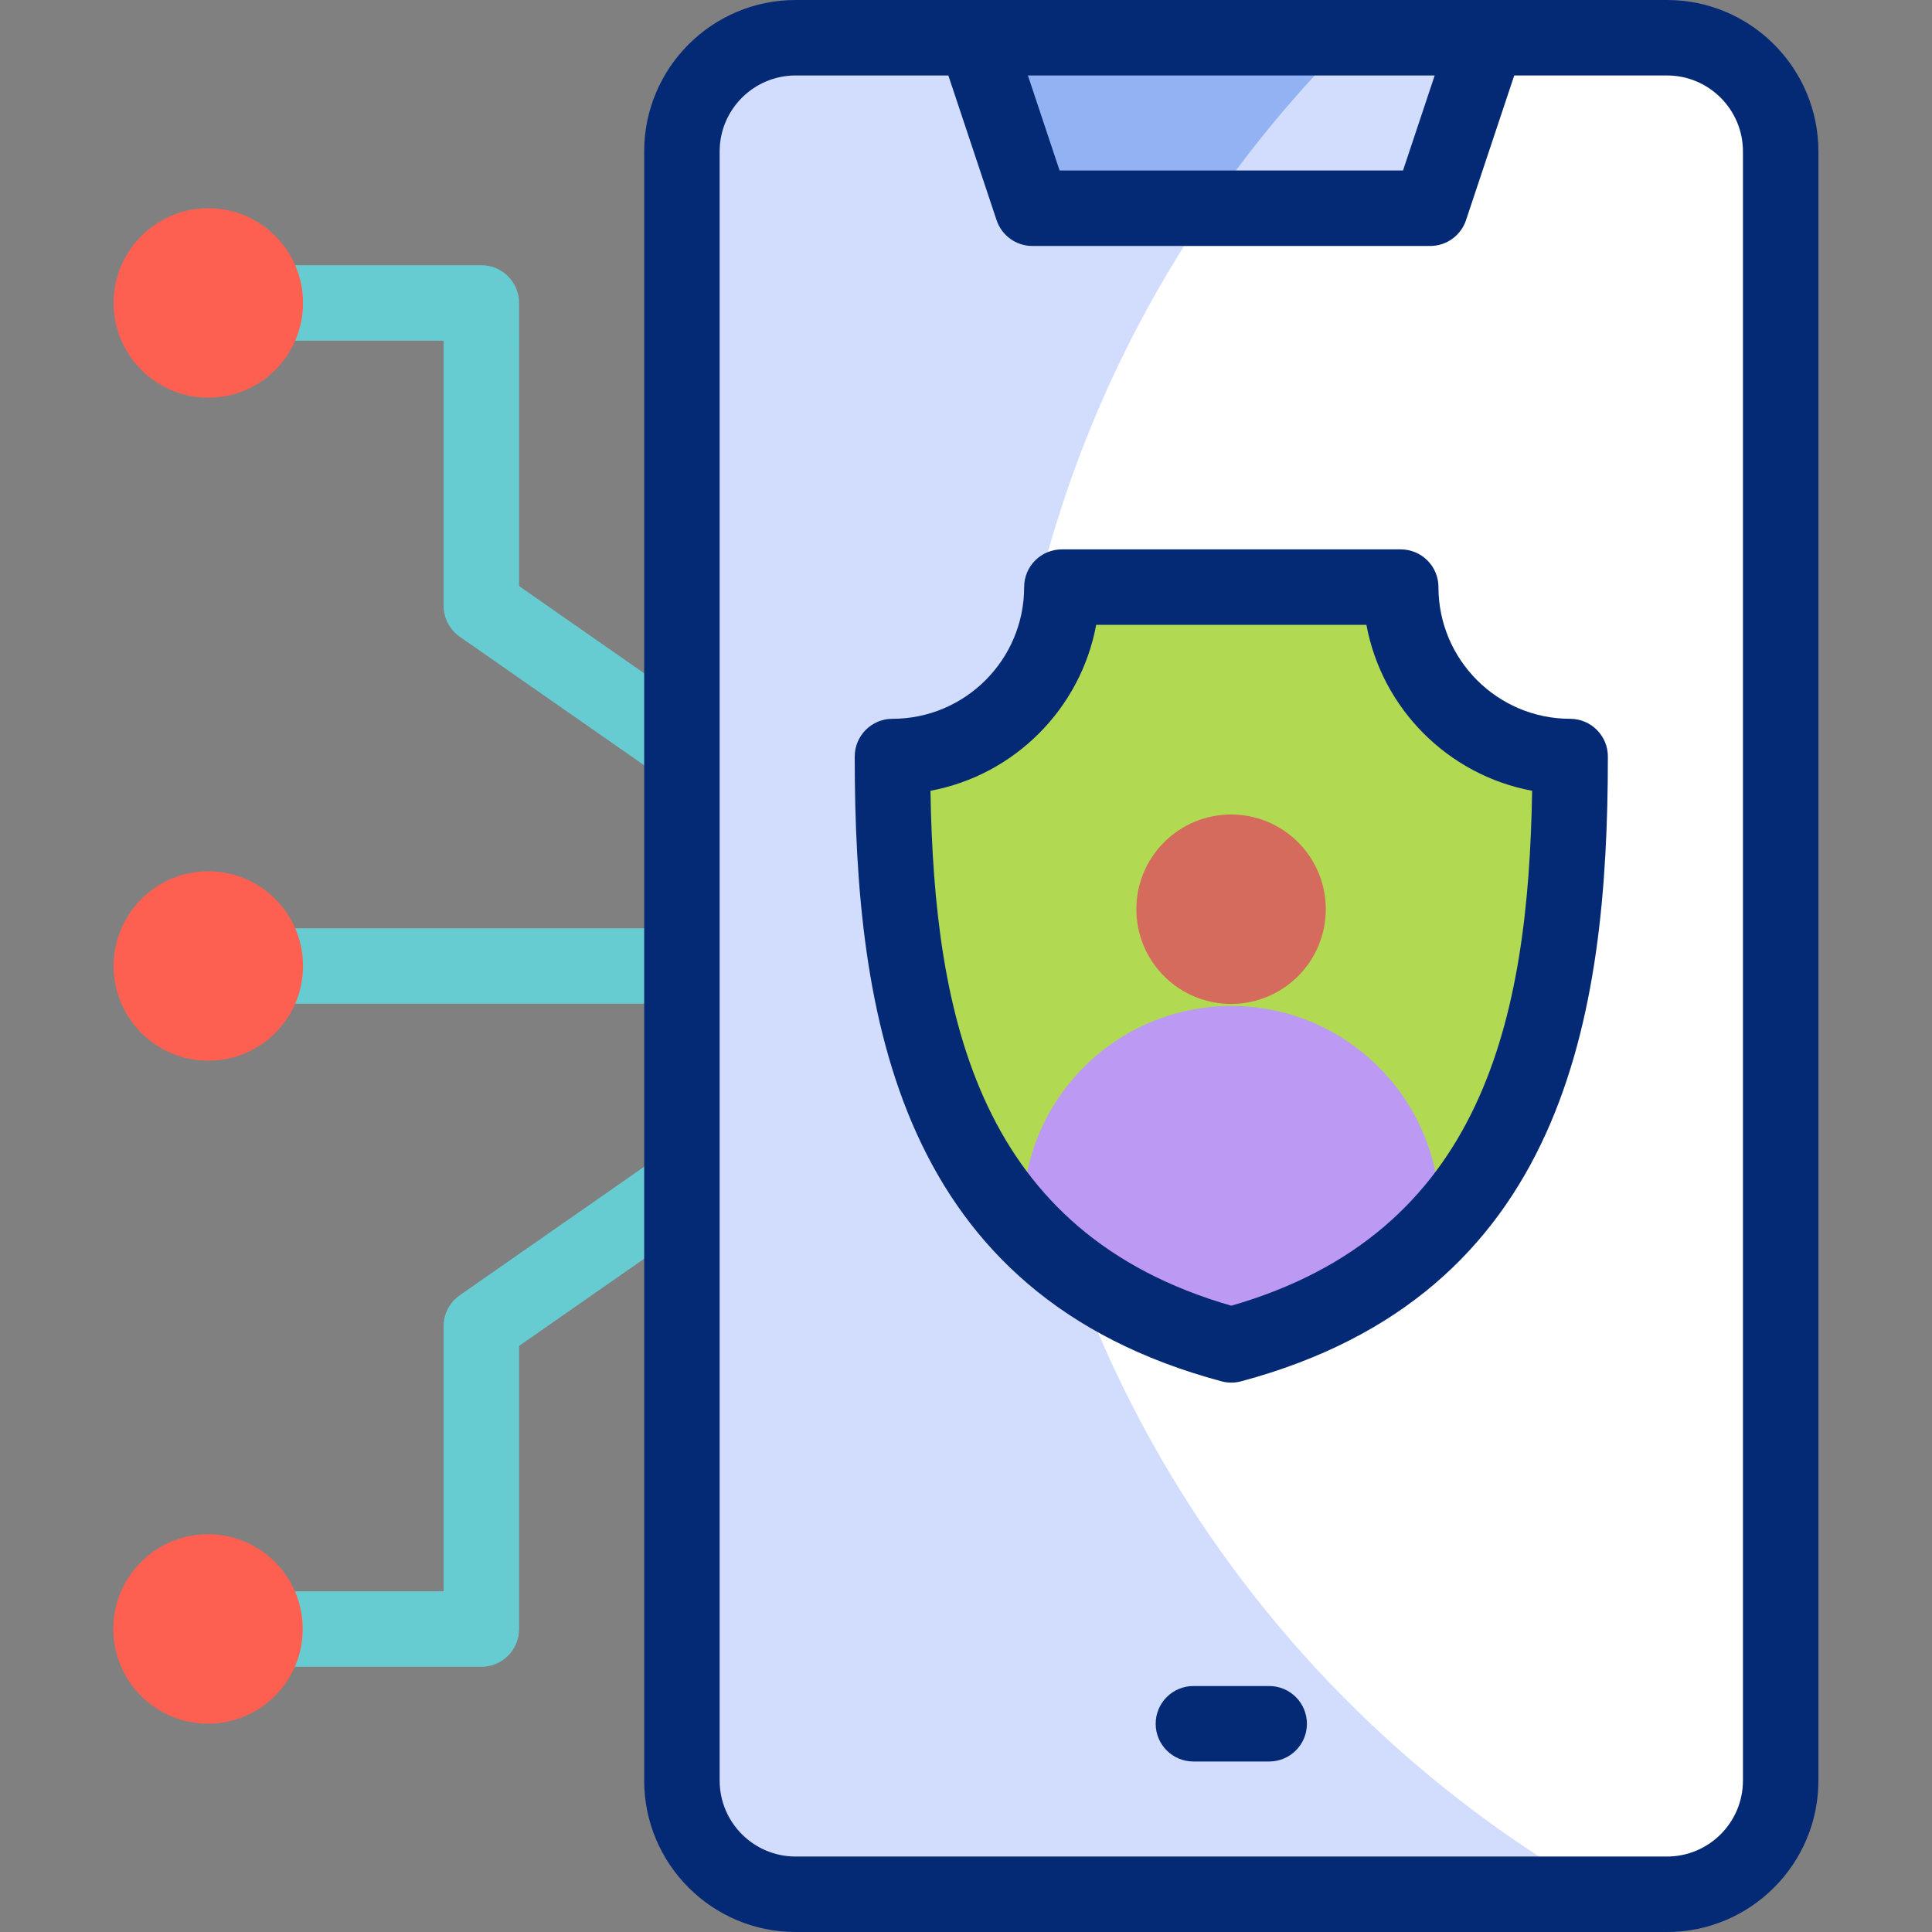 <?xml version="1.0" encoding="iso-8859-1"?>
<!-- Generator: Adobe Illustrator 27.5.0, SVG Export Plug-In . SVG Version: 6.00 Build 0)  -->
<svg version="1.1" id="Layer_1" xmlns="http://www.w3.org/2000/svg" xmlns:xlink="http://www.w3.org/1999/xlink" x="0px" y="0px"
	 viewBox="0 0 512 512" style="enable-background:new 0 0 512 512;" xml:space="preserve">
<rect x="0" y="0" width="512" height="512" fill="#808080" stroke="none"/>
<g>
	<g>
		<path style="fill-rule:evenodd;clip-rule:evenodd;fill:#FFFFFF;" d="M180.715,40.122v431.755
			c0,16.568,13.555,30.122,30.122,30.122h230.938c16.567,0,30.122-13.555,30.122-30.122c0-143.918,0-287.837,0-431.755
			c0-16.567-13.555-30.122-30.122-30.122c-81.194,0-149.744,0-230.938,0C194.269,10,180.715,23.555,180.715,40.122z"/>
		<path style="fill-rule:evenodd;clip-rule:evenodd;fill:#D2DCFD;" d="M180.715,40.122v431.755
			c0,16.568,13.555,30.122,30.122,30.122h213.48c-94.476-53.438-158.256-154.815-158.256-271.102
			c0-86.365,35.182-164.507,91.987-220.898H210.837C194.269,10,180.715,23.555,180.715,40.122z"/>
		<path style="fill-rule:evenodd;clip-rule:evenodd;fill:#B1D952;" d="M281.409,155.592c0,24.796-20.101,44.898-44.898,44.898
			c0,68.707,11.49,134.936,89.795,155.918c78.306-20.982,89.795-87.211,89.795-155.918c-24.796,0-44.898-20.101-44.898-44.898
			H281.409z"/>
		
			<ellipse transform="matrix(0.707 -0.707 0.707 0.707 -74.796 301.303)" style="fill-rule:evenodd;clip-rule:evenodd;fill:#D46B5C;" cx="326.306" cy="240.939" rx="25.102" ry="25.102"/>
		<path style="fill-rule:evenodd;clip-rule:evenodd;fill:#BC9AF4;" d="M381.531,321.823c0-30.5-24.725-55.225-55.225-55.225
			c-30.5,0-55.224,24.725-55.224,55.225c0,1.14,0.034,2.271,0.102,3.394c13.073,13.882,30.902,24.701,55.122,31.191
			c24.22-6.49,42.049-17.308,55.122-31.19C381.496,324.095,381.531,322.963,381.531,321.823z"/>
		<polygon style="fill-rule:evenodd;clip-rule:evenodd;fill:#D2DCFD;" points="273.592,55.184 379.021,55.184 394.082,10 
			258.531,10 		"/>
		<path style="fill-rule:evenodd;clip-rule:evenodd;fill:#93B2F4;" d="M273.592,55.184h46.795
			C331.511,38.949,344.128,23.821,358.048,10h-99.517L273.592,55.184z"/>
	</g>
	<g>
		<g>
			<path style="fill:#67CCD1;" d="M55.204,266h120.535c5.522,0,10-4.477,10-10s-4.478-10-10-10H55.204c-5.522,0-10,4.477-10,10
				S49.682,266,55.204,266z"/>
			<path style="fill:#67CCD1;" d="M55.204,90.285h62.361v70.256c0,3.27,1.599,6.334,4.282,8.204l49.82,34.726
				c1.742,1.214,3.735,1.797,5.709,1.797c3.159,0,6.269-1.494,8.213-4.283c3.158-4.531,2.045-10.764-2.486-13.922l-45.538-31.741
				V80.285c0-5.523-4.478-10-10-10H55.204c-5.522,0-10,4.477-10,10S49.682,90.285,55.204,90.285z"/>
			<path style="fill:#67CCD1;" d="M171.01,308.988l-49.162,34.267c-2.684,1.87-4.282,4.934-4.282,8.204v70.256H55.204
				c-5.522,0-10,4.477-10,10s4.478,10,10,10h72.361c5.522,0,10-4.477,10-10v-75.037l44.88-31.282
				c4.531-3.158,5.645-9.391,2.486-13.922C181.774,306.944,175.539,305.83,171.01,308.988z"/>
		</g>
		<g>
			<path style="fill:#052A75;" d="M441.775,0H210.837c-22.123,0-40.122,17.999-40.122,40.123v431.755
				c0,22.124,17.999,40.123,40.122,40.123h230.938c22.123,0,40.122-17.999,40.122-40.123V40.123C481.898,17.999,463.899,0,441.775,0
				z M380.207,20l-8.395,25.184H280.8L272.405,20H380.207z M461.898,471.877c0,11.096-9.026,20.123-20.122,20.123H210.837
				c-11.096,0-20.122-9.027-20.122-20.123V40.123c0-11.096,9.026-20.123,20.122-20.123h40.486l12.782,38.346
				c1.361,4.083,5.183,6.838,9.487,6.838h105.429c4.305,0,8.126-2.754,9.487-6.838L401.29,20h40.486
				c11.096,0,20.122,9.027,20.122,20.123V471.877z"/>
			<path style="fill:#052A75;" d="M336.347,446.816h-20.082c-5.522,0-10,4.477-10,10s4.478,10,10,10h20.082c5.522,0,10-4.477,10-10
				S341.869,446.816,336.347,446.816z"/>
			<path style="fill:#052A75;" d="M416.102,190.49c-19.242,0-34.897-15.655-34.897-34.898c0-5.523-4.478-10-10-10h-89.795
				c-5.522,0-10,4.477-10,10c0,19.243-15.655,34.898-34.898,34.898c-5.522,0-10,4.477-10,10c0,68.997,11.549,142.625,97.208,165.577
				c0.848,0.227,1.718,0.341,2.588,0.341s1.74-0.114,2.588-0.341c85.658-22.951,97.207-96.58,97.207-165.577
				C426.102,194.967,421.624,190.49,416.102,190.49z M326.307,346.029c-66.725-19.222-78.732-76.047-79.725-136.465
				c22.234-4.141,39.804-21.728,43.914-43.972h71.621c4.11,22.245,21.679,39.832,43.913,43.972
				C405.038,269.982,393.03,326.808,326.307,346.029z"/>
		</g>
	</g>
	<g>
		<circle style="fill-rule:evenodd;clip-rule:evenodd;fill:#FD6050;" cx="55.204" cy="80.285" r="25.102"/>
		<circle style="fill-rule:evenodd;clip-rule:evenodd;fill:#FD6050;" cx="55.204" cy="256" r="25.102"/>
		
			<ellipse transform="matrix(0.987 -0.16 0.16 0.987 -68.44 14.417)" style="fill-rule:evenodd;clip-rule:evenodd;fill:#FD6050;" cx="55.204" cy="431.715" rx="25.102" ry="25.102"/>
	</g>
</g>
<g>
</g>
<g>
</g>
<g>
</g>
<g>
</g>
<g>
</g>
<g>
</g>
<g>
</g>
<g>
</g>
<g>
</g>
<g>
</g>
<g>
</g>
<g>
</g>
<g>
</g>
<g>
</g>
<g>
</g>
</svg>
